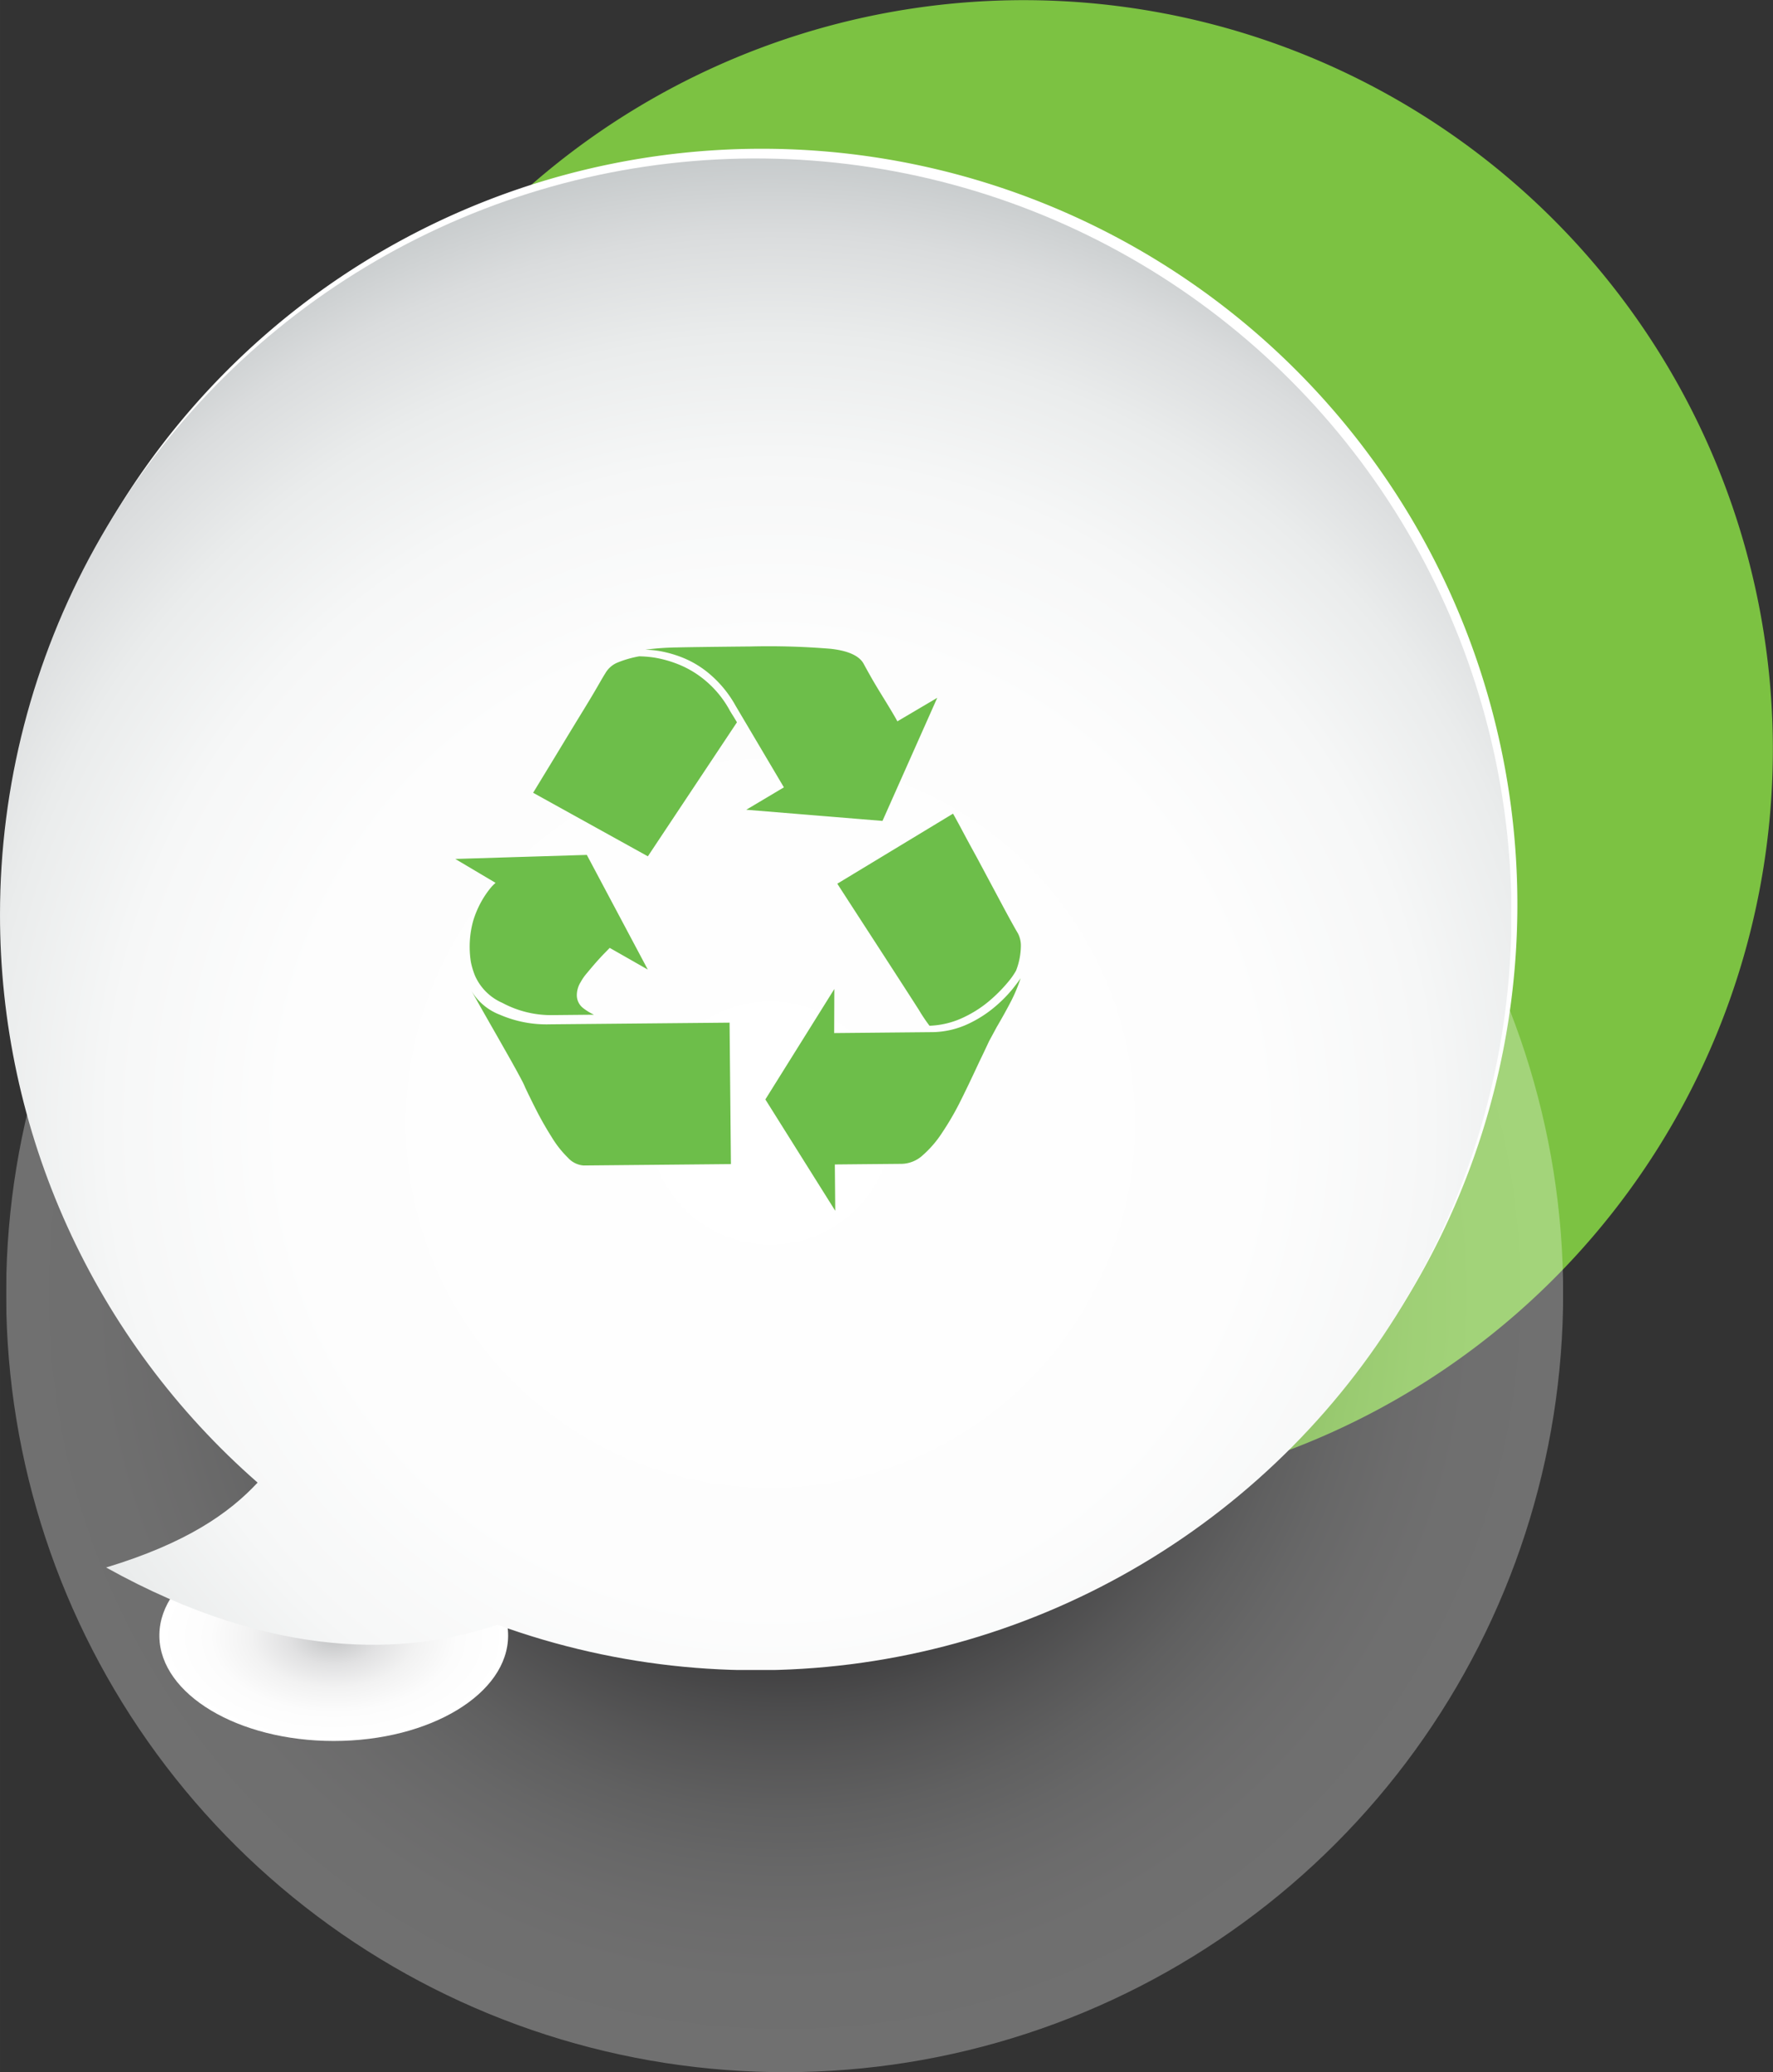 <svg xmlns="http://www.w3.org/2000/svg" width="200.622" height="234.425" viewBox="0 0 150.466 175.819"><rect x="0" y="0" width="150.466" height="175.819" fill="#333333" stroke="none"/><defs><clipPath id="clip-path" transform="translate(-86.987 -300.482)"><path class="cls-1" d="M86.987 294.968h155.979v181.333H86.987z"/></clipPath><clipPath id="clip-path-2" transform="translate(-86.987 -300.482)"><path class="cls-1" d="M87.508 344.166h132.138v132.136H87.508z"/></clipPath><clipPath id="clip-path-3" transform="translate(-86.987 -300.482)"><path class="cls-1" d="M87.508 409.902v.665a66.069 66.069 0 100-.665"/></clipPath><clipPath id="clip-path-4" transform="translate(-86.987 -300.482)"><path class="cls-1" d="M100.512 430.307h29.597v17.894h-29.597z"/></clipPath><clipPath id="clip-path-5" transform="translate(-86.987 -300.482)"><path class="cls-1" d="M100.512 439.159v.192c.085 4.897 6.679 8.85 14.798 8.85 8.174 0 14.798-4.005 14.798-8.946 0-4.938-6.624-8.947-14.798-8.947-8.119 0-14.713 3.956-14.798 8.851"/></clipPath><clipPath id="clip-path-6" transform="translate(-86.987 -300.482)"><path class="cls-1" d="M86.987 378.052a63.964 63.964 0 0021.861 48.226c-2.401 2.578-6.013 5.13-12.856 7.203 14.405 8.02 25.587 7.345 32.842 4.975.124-.038.242-.081.36-.122a64.136 64.136 0 10-42.207-60.282"/></clipPath><radialGradient id="radial-gradient" cx="0" cy="614.088" r="1" gradientTransform="rotate(180 33.295 20340.85) scale(66.069)" gradientUnits="userSpaceOnUse"><stop offset="0" stop-color="#19171c"/><stop offset=".389" stop-color="#19171c"/><stop offset=".4" stop-color="#232125"/><stop offset=".464" stop-color="#565458"/><stop offset=".53" stop-color="#838285"/><stop offset=".599" stop-color="#a9a8aa"/><stop offset=".669" stop-color="#c8c8c9"/><stop offset=".741" stop-color="#e0e0e1"/><stop offset=".818" stop-color="#f2f1f2"/><stop offset=".9" stop-color="#fcfcfc"/><stop offset="1" stop-color="#fff"/></radialGradient><radialGradient id="radial-gradient-2" cx="0" cy="615.055" r="1" gradientTransform="matrix(-14.798 0 0 -8.947 28.323 5641.792)" gradientUnits="userSpaceOnUse"><stop offset="0" stop-color="#c1c2c3"/><stop offset=".056" stop-color="#c9cacb"/><stop offset=".259" stop-color="#e1e1e2"/><stop offset=".475" stop-color="#f2f2f2"/><stop offset=".71" stop-color="#fcfcfc"/><stop offset="1" stop-color="#fff"/></radialGradient><radialGradient id="radial-gradient-3" cx="0" cy="614.059" r="1" gradientTransform="matrix(82.1 0 0 -82.1 65.383 50509.56)" gradientUnits="userSpaceOnUse"><stop offset="0" stop-color="#fff"/><stop offset=".502" stop-color="#fdfdfd"/><stop offset=".683" stop-color="#f6f7f7"/><stop offset=".813" stop-color="#eaecec"/><stop offset=".918" stop-color="#dadcdd"/><stop offset="1" stop-color="#c6cacb"/></radialGradient><style>.cls-1{fill:none}</style></defs><g style="isolation:isolate"><g id="Layer_1" data-name="Layer 1"><g clip-path="url(#clip-path)"><path d="M185.985 301.66a63.57 63.57 0 1050.292 74.516 63.567 63.567 0 00-50.292-74.517" transform="translate(-86.987 -300.482)" fill="#7cc242"/><g clip-path="url(#clip-path-2)"><g clip-path="url(#clip-path-3)" opacity=".3"><path fill="url(#radial-gradient)" d="M.521 43.684h132.138v132.135H.521z"/></g></g><g clip-path="url(#clip-path-4)"><g clip-path="url(#clip-path-5)"><path fill="url(#radial-gradient-2)" d="M13.525 129.826h29.596v17.893H13.525z"/></g></g><path d="M87.508 377.23a64.126 64.126 0 1064.124-64.126 64.123 64.123 0 00-64.124 64.127" transform="translate(-86.987 -300.482)" fill="#fff"/></g><g clip-path="url(#clip-path-6)"><path fill="url(#radial-gradient-3)" d="M0 13.446h128.247v128.251H0z"/></g><path d="M141.968 373.139l-9.736-5.391c.097-.16.536-.885 1.324-2.177.158-.26.559-.917 1.203-1.982s1.22-2.006 1.724-2.83q.756-1.233 1.229-2.055c.313-.546.532-.92.656-1.111a2.125 2.125 0 01.98-.875 9.016 9.016 0 011.882-.547 9.577 9.577 0 011.299.108 9.77 9.77 0 011.995.558 8.402 8.402 0 012.359 1.42 8.727 8.727 0 012.063 2.556l.145.238c.164.255.306.493.437.716zm23.007 13.042q-.852-1.337-3.646-5.648-2.796-4.308-3.284-5.071l9.82-5.942q.144.241.682 1.24.53 1.006 1.317 2.435 1.606 3 2.385 4.459c.522.968.899 1.645 1.126 2.024a2.254 2.254 0 01.248 1.102 5.935 5.935 0 01-.411 2.064 6.229 6.229 0 01-.64.918 12.748 12.748 0 01-1.427 1.472 9.823 9.823 0 01-2.307 1.534 7.288 7.288 0 01-2.968.747 13.977 13.977 0 01-.895-1.334m-35.537.41a4.801 4.801 0 01-2.462-2.068c.128.224.332.578.605 1.068.278.493.655 1.152 1.123 1.977.473.822.966 1.696 1.488 2.615.519.918.889 1.6 1.12 2.045a5 5 0 01.245.527c.393.825.758 1.567 1.099 2.219.34.649.73 1.326 1.172 2.025a8.796 8.796 0 001.356 1.712 1.985 1.985 0 001.326.66l12.507-.118-.114-12.001-15.24.142a9.925 9.925 0 01-4.225-.802m14.998-31.176q1.632-.038 6.232-.082a63.645 63.645 0 016.83.199c1.456.165 2.383.577 2.769 1.244.068.127.235.438.516.934.272.492.599 1.038.969 1.643.372.604.675 1.096.9 1.476.228.382.392.666.49.857l3.384-1.996-4.647 10.444-11.56-.947 3.193-1.9-4.09-6.91a9.68 9.68 0 00-2.135-2.641 8.314 8.314 0 00-2.39-1.464 9.975 9.975 0 00-1.964-.556 9.174 9.174 0 00-1.175-.11 23.2 23.2 0 012.678-.191m21.778 32.64a7.419 7.419 0 002.989-.722 10.164 10.164 0 002.312-1.507 11.725 11.725 0 001.423-1.454c.316-.401.539-.697.664-.89a13.386 13.386 0 01-.798 1.924 46.211 46.211 0 01-1.23 2.217c-.311.579-.528.98-.653 1.207a81.861 81.861 0 01-.802 1.689q-1.032 2.221-1.69 3.524a24.128 24.128 0 01-1.466 2.513 9.24 9.24 0 01-1.658 1.938 2.741 2.741 0 01-1.768.737c-.42.004-2.315.02-5.701.053l.035 3.932-5.932-9.45 5.854-9.37-.014 3.74 8.435-.08m-32.225-1.446a8.746 8.746 0 01-4.37-1.037 4.49 4.49 0 01-2.32-2.304 6.572 6.572 0 01-.348-1.148 8.251 8.251 0 01.184-3.477 8.268 8.268 0 01.724-1.708 7.862 7.862 0 01.737-1.084 3.227 3.227 0 01.449-.461l-3.421-2.03 11.164-.343 5.174 9.729-3.231-1.84-.451.462c-.207.21-.444.469-.716.774q-.4.46-.776.916a4.172 4.172 0 00-.522.75 2.107 2.107 0 00-.325 1.055 1.377 1.377 0 00.56 1.17 4.615 4.615 0 00.896.543z" transform="translate(-86.987 -300.482)" fill="#6dbe4a"/></g></g></svg>